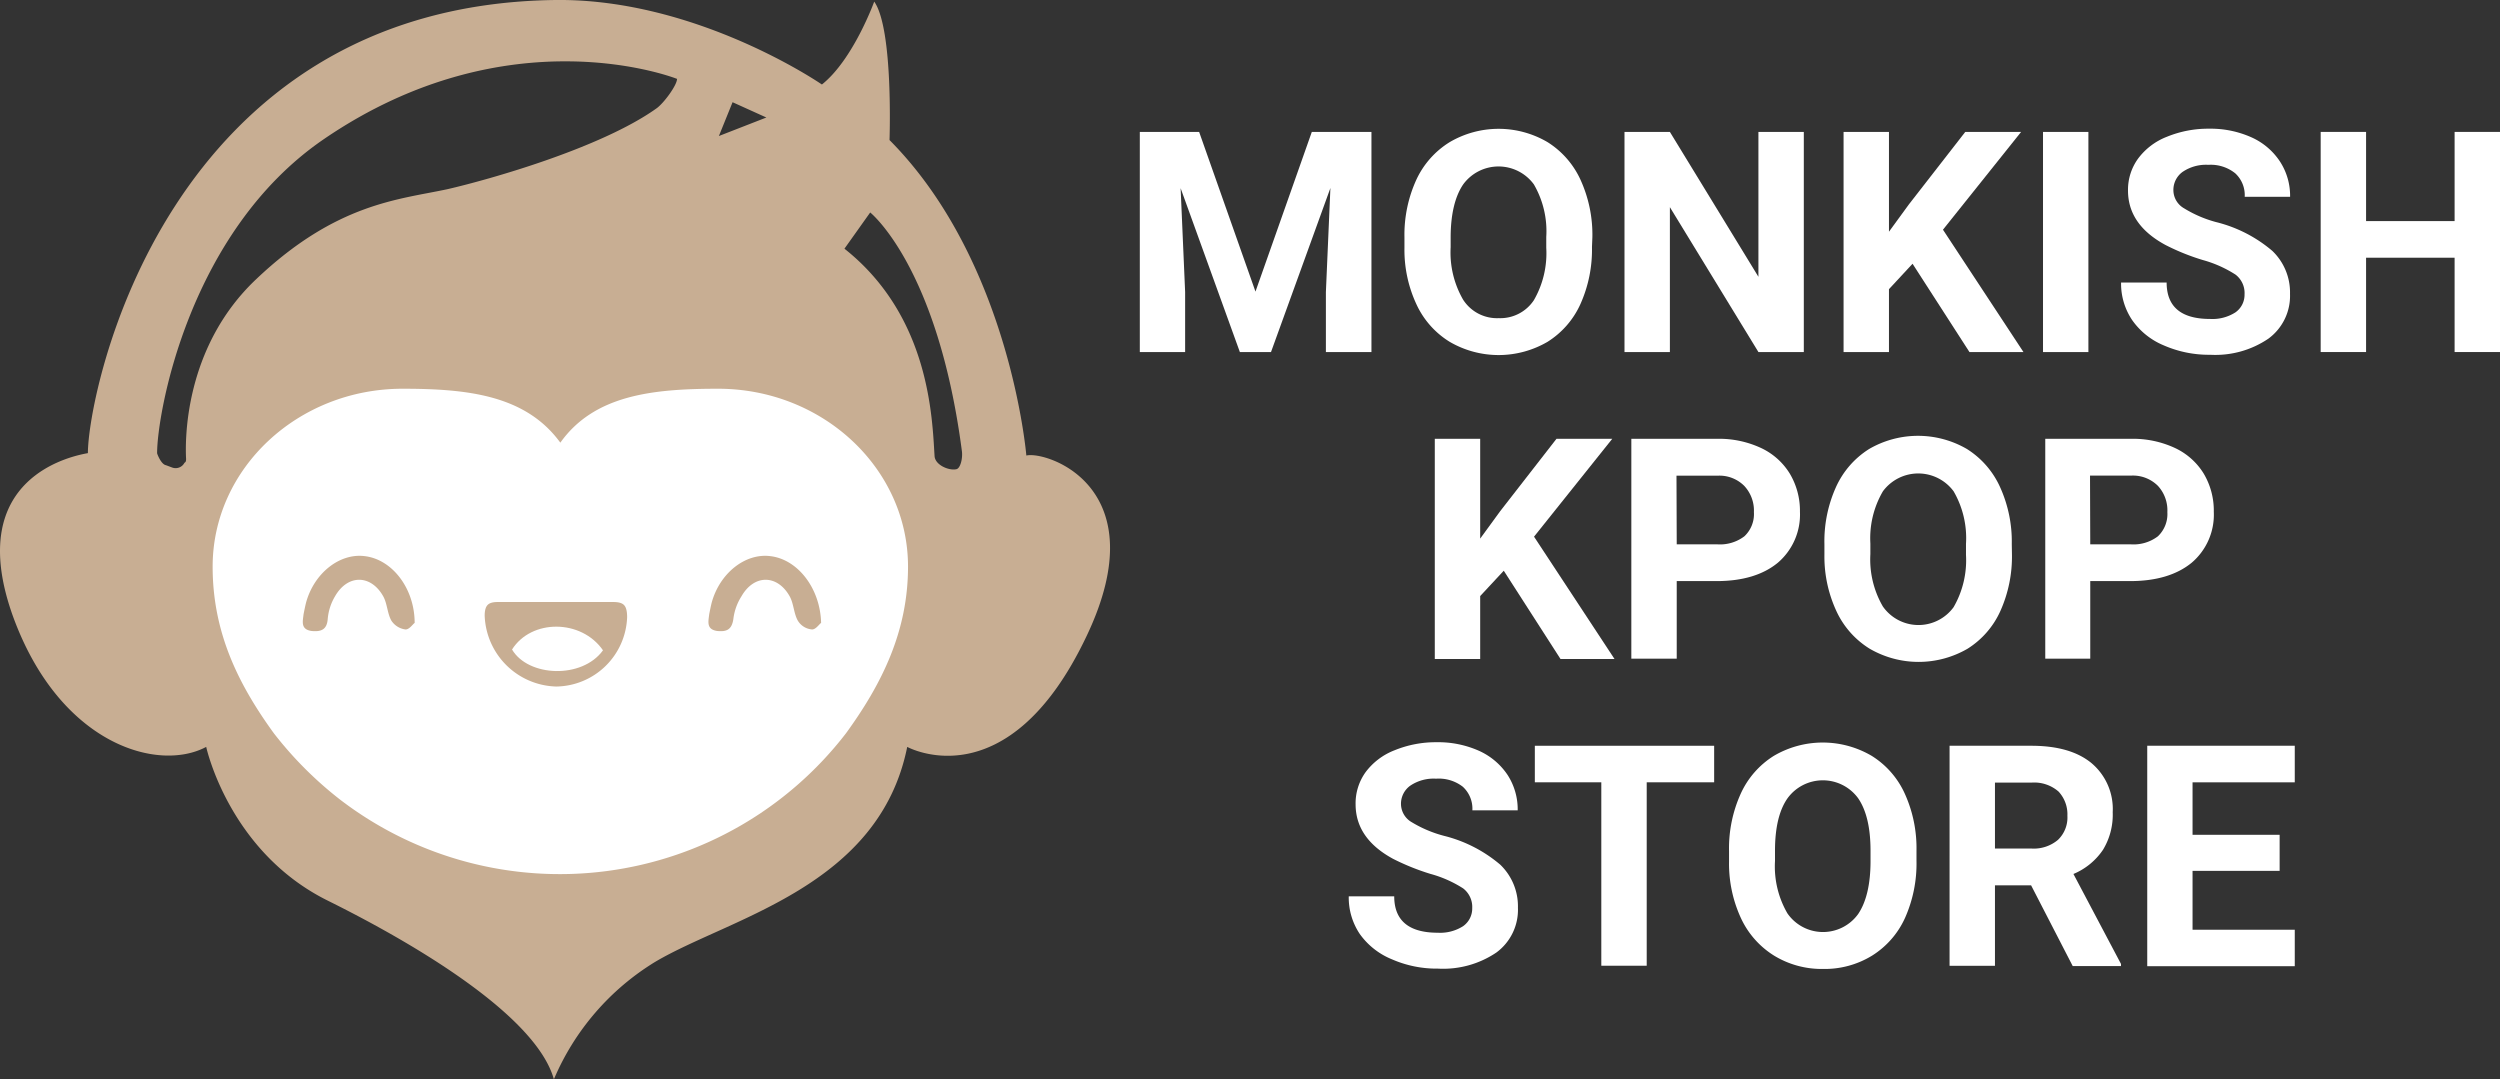 <svg xmlns="http://www.w3.org/2000/svg" id="b3cff99f-91ae-4e4c-bd67-9b9273432b8e" data-name="f6ebd45e-ad15-4938-a4b7-49ee2c220983" width="310.62" height="134.1" viewBox="0 0 310.62 134.1"><rect x="0" y="0" width="310.62" height="134.1" fill="#333333" stroke="none"/><defs><style>      .b40677ba-a7d9-45fe-874c-d4a96e95718c, .fa03aefb-f064-42f4-884a-2c86567a059e {        fill: #c8ae93;      }      .ba48e9a9-5fbf-42ab-ab08-34c67e3d7ba2 {        fill: #fff;      }      .fa03aefb-f064-42f4-884a-2c86567a059e {        stroke: #fff;        stroke-miterlimit: 9.99;        stroke-width: 1px;      }    </style></defs><title>Monikish-Final4W2025</title><path class="b40677ba-a7d9-45fe-874c-d4a96e95718c" d="M105,17.3c3.9-3.1,6.5-10.3,6.5-10.3,2.4,3.4,1.9,17.2,1.9,17.2,15,15.1,17,39.2,17,39.2,2.5-.6,16.3,3.9,7.5,22.4-9.8,20.7-22.3,13.8-22.3,13.8-3.5,17.4-22,21.2-31.3,26.7a31.48,31.48,0,0,0-12.6,14.6c-2.1-7.5-15.8-16.1-28.1-22.2S28.5,99.6,28.5,99.6c-6,3.2-18.2-.3-24-16.2-6.3-17.5,7.7-20,9.3-20.3,0-7.4,9.5-55.7,58.1-56.3C89.5,6.6,105,17.3,105,17.3Zm14,46.2c.1,1.1,1.8,1.8,2.7,1.6.5-.1.8-1.3.7-2.2-3-23-11.4-29.7-11.4-29.7l-3.2,4.5C118.4,46.1,118.7,58.7,119,63.5Zm-25.1-44-1.7,4.2,5.9-2.3Zm-9.5.8c.9-.6,2.6-2.9,2.6-3.7,0,0-20.8-8.3-43.9,7.5-16.8,11.5-20.7,34.1-20.7,39,0,.1.5,1.4,1.1,1.5l.8.3a1.24,1.24,0,0,0,1.5-.6h0c.2-.1.2-.3.2-.5-.1-1.9-.4-13.7,8.7-22.3,10-9.5,17.8-9.9,23.8-11.2,5.2-1.2,19-5.1,25.9-10Z" transform="translate(-2.88 -6.8)"></path><g><g id="b3d2751f-eb60-4f73-a752-9f250ad5f062" data-name="b7c43951-5d72-4c4d-bdb4-37f463b27646"><path class="ba48e9a9-5fbf-42ab-ab08-34c67e3d7ba2" d="M108,97.9a44.88,44.88,0,0,1-62.8,8.3,46.58,46.58,0,0,1-8.3-8.3c-4.5-6.2-7.6-12.6-7.6-20.7,0-12.2,10.6-22.1,23.6-22.1,8.1,0,15.3.8,19.6,6.7,4.2-5.9,11.4-6.7,19.6-6.7,13,0,23.6,9.9,23.6,22.1C115.7,85.2,112.5,91.7,108,97.9Z" transform="translate(-2.88 -6.8)"></path></g><g><path class="fa03aefb-f064-42f4-884a-2c86567a059e" d="M72,92.6a9.64,9.64,0,0,1-9.4-9.3c0-1.5.6-2.2,2.1-2.2H79.1c1.7,0,2.2.8,2.2,2.4A9.44,9.44,0,0,1,72,92.6Z" transform="translate(-2.88 -6.8)"></path><path class="b40677ba-a7d9-45fe-874c-d4a96e95718c" d="M54.4,84.2c-.2.1-.7.9-1.2.8a2.45,2.45,0,0,1-1.7-1.1c-.5-.9-.5-2.1-1-3-1.5-2.7-4.4-2.8-6,0a6.6,6.6,0,0,0-.9,2.8c-.1,1.4-.9,1.6-2,1.5-1.4-.2-1.1-1.2-1-2.1.1-.5.2-1,.3-1.4,1-3.7,4.2-6.2,7.3-5.8C51.6,76.3,54.4,79.9,54.4,84.2Z" transform="translate(-2.88 -6.8)"></path><path class="b40677ba-a7d9-45fe-874c-d4a96e95718c" d="M104.9,84.2c-.2.1-.7.9-1.2.8a2.26,2.26,0,0,1-1.7-1.1c-.5-.9-.5-2.1-1-3-1.5-2.7-4.4-2.8-6,0a6.72,6.72,0,0,0-1,2.8c-.2,1.4-.9,1.6-2,1.5-1.4-.2-1.1-1.2-1-2.1.1-.5.2-1,.3-1.4,1-3.7,4.2-6.2,7.3-5.8C102,76.3,104.8,79.9,104.9,84.2Z" transform="translate(-2.88 -6.8)"></path><path class="ba48e9a9-5fbf-42ab-ab08-34c67e3d7ba2" d="M77.8,87.6c-2.6,3.6-9.3,3.3-11.3-.1C68.9,83.7,75.1,83.7,77.8,87.6Z" transform="translate(-2.88 -6.8)"></path></g></g><g><path class="ba48e9a9-5fbf-42ab-ab08-34c67e3d7ba2" d="M151.87,23.19l7,19.84,7-19.84h7.41V50.54h-5.66V43.07l.56-12.91-7.38,20.38h-3.87l-7.36-20.36.56,12.89v7.47H144.5V23.19Z" transform="translate(-2.88 -6.8)"></path><path class="ba48e9a9-5fbf-42ab-ab08-34c67e3d7ba2" d="M200.68,37.49a16.54,16.54,0,0,1-1.43,7.08,10.75,10.75,0,0,1-4.09,4.7,12.06,12.06,0,0,1-12.16,0,10.74,10.74,0,0,1-4.13-4.66,16,16,0,0,1-1.49-7V36.28a16.45,16.45,0,0,1,1.46-7.11A10.84,10.84,0,0,1,183,24.46a12,12,0,0,1,12.16,0,10.84,10.84,0,0,1,4.11,4.71,16.43,16.43,0,0,1,1.46,7.1ZM195,36.25a11.57,11.57,0,0,0-1.54-6.54,5.44,5.44,0,0,0-8.78,0c-1,1.47-1.54,3.63-1.56,6.47v1.34a11.72,11.72,0,0,0,1.54,6.5,5,5,0,0,0,4.44,2.31,5,5,0,0,0,4.36-2.23A11.68,11.68,0,0,0,195,37.58Z" transform="translate(-2.88 -6.8)"></path><path class="ba48e9a9-5fbf-42ab-ab08-34c67e3d7ba2" d="M227,50.54h-5.64l-11-18v18h-5.64V23.19h5.64l11,18v-18H227Z" transform="translate(-2.88 -6.8)"></path><path class="ba48e9a9-5fbf-42ab-ab08-34c67e3d7ba2" d="M240.51,39.57l-2.93,3.16v7.81h-5.64V23.19h5.64v12.4l2.48-3.4,7-9H254l-9.71,12.15,10,15.2h-6.71Z" transform="translate(-2.88 -6.8)"></path><path class="ba48e9a9-5fbf-42ab-ab08-34c67e3d7ba2" d="M262.36,50.54h-5.64V23.19h5.64Z" transform="translate(-2.88 -6.8)"></path><path class="ba48e9a9-5fbf-42ab-ab08-34c67e3d7ba2" d="M281.76,43.37a2.88,2.88,0,0,0-1.12-2.45,14.73,14.73,0,0,0-4.06-1.81,27.75,27.75,0,0,1-4.64-1.87q-4.67-2.52-4.66-6.78a6.59,6.59,0,0,1,1.25-3.95,8.12,8.12,0,0,1,3.59-2.72,13.53,13.53,0,0,1,5.25-1,12.42,12.42,0,0,1,5.22,1.06,8.3,8.3,0,0,1,3.56,3,7.82,7.82,0,0,1,1.27,4.4h-5.64a3.68,3.68,0,0,0-1.18-2.92,4.85,4.85,0,0,0-3.33-1.05,5.17,5.17,0,0,0-3.21.88,2.76,2.76,0,0,0-1.14,2.3,2.61,2.61,0,0,0,1.34,2.23,14.88,14.88,0,0,0,3.95,1.7,17.08,17.08,0,0,1,7,3.58,7.14,7.14,0,0,1,2.2,5.34,6.59,6.59,0,0,1-2.69,5.57,11.73,11.73,0,0,1-7.23,2,14,14,0,0,1-5.75-1.16,9,9,0,0,1-3.95-3.16,8.11,8.11,0,0,1-1.37-4.66h5.66q0,4.53,5.41,4.53a5.3,5.3,0,0,0,3.14-.82A2.67,2.67,0,0,0,281.76,43.37Z" transform="translate(-2.88 -6.8)"></path><path class="ba48e9a9-5fbf-42ab-ab08-34c67e3d7ba2" d="M313.5,50.54h-5.64V38.82h-11V50.54h-5.64V23.19h5.64V34.27h11V23.19h5.64Z" transform="translate(-2.88 -6.8)"></path><path class="ba48e9a9-5fbf-42ab-ab08-34c67e3d7ba2" d="M189.72,77.71l-2.93,3.15v7.82h-5.64V61.32h5.64v12.4l2.48-3.4,7-9h6.93l-9.72,12.16,10,15.2h-6.71Z" transform="translate(-2.88 -6.8)"></path><path class="ba48e9a9-5fbf-42ab-ab08-34c67e3d7ba2" d="M211.21,79v9.64h-5.64V61.32h10.67a12.35,12.35,0,0,1,5.42,1.13,8.32,8.32,0,0,1,3.6,3.2,9,9,0,0,1,1.26,4.73,7.87,7.87,0,0,1-2.75,6.34Q221,79,216.15,79Zm0-4.57h5a5,5,0,0,0,3.41-1,3.79,3.79,0,0,0,1.18-3,4.5,4.5,0,0,0-1.19-3.25,4.36,4.36,0,0,0-3.26-1.28h-5.17Z" transform="translate(-2.88 -6.8)"></path><path class="ba48e9a9-5fbf-42ab-ab08-34c67e3d7ba2" d="M252.86,75.62a16.54,16.54,0,0,1-1.43,7.08,10.73,10.73,0,0,1-4.08,4.7,12.11,12.11,0,0,1-12.17,0,10.82,10.82,0,0,1-4.13-4.67,16.1,16.1,0,0,1-1.49-7V74.42A16.39,16.39,0,0,1,231,67.31a10.86,10.86,0,0,1,4.11-4.72,12.09,12.09,0,0,1,12.16,0,10.86,10.86,0,0,1,4.11,4.72,16.36,16.36,0,0,1,1.46,7.09Zm-5.71-1.24a11.57,11.57,0,0,0-1.54-6.54,5.46,5.46,0,0,0-8.78,0,11.53,11.53,0,0,0-1.56,6.48v1.33a11.63,11.63,0,0,0,1.55,6.5,5.4,5.4,0,0,0,8.79.09,11.64,11.64,0,0,0,1.54-6.5Z" transform="translate(-2.88 -6.8)"></path><path class="ba48e9a9-5fbf-42ab-ab08-34c67e3d7ba2" d="M262.59,79v9.64H257V61.32h10.67a12.38,12.38,0,0,1,5.42,1.13,8.32,8.32,0,0,1,3.6,3.2,9,9,0,0,1,1.25,4.73,7.84,7.84,0,0,1-2.75,6.34Q272.4,79,267.53,79Zm0-4.57h5a5,5,0,0,0,3.41-1,3.82,3.82,0,0,0,1.17-3A4.49,4.49,0,0,0,271,67.17a4.39,4.39,0,0,0-3.27-1.28h-5.17Z" transform="translate(-2.88 -6.8)"></path><path class="ba48e9a9-5fbf-42ab-ab08-34c67e3d7ba2" d="M185.8,119.63a2.9,2.9,0,0,0-1.13-2.45,14.63,14.63,0,0,0-4.06-1.8,29,29,0,0,1-4.64-1.87c-3.1-1.68-4.66-3.94-4.66-6.78a6.64,6.64,0,0,1,1.25-4,8.16,8.16,0,0,1,3.59-2.71,13.53,13.53,0,0,1,5.25-1,12.43,12.43,0,0,1,5.23,1.06,8.41,8.41,0,0,1,3.56,3,7.87,7.87,0,0,1,1.26,4.4h-5.63a3.7,3.7,0,0,0-1.19-2.93,4.87,4.87,0,0,0-3.32-1,5.19,5.19,0,0,0-3.21.87,2.76,2.76,0,0,0-1.15,2.31,2.64,2.64,0,0,0,1.34,2.23,15.14,15.14,0,0,0,4,1.69,17.21,17.21,0,0,1,7,3.59,7.17,7.17,0,0,1,2.19,5.34,6.59,6.59,0,0,1-2.68,5.57,11.8,11.8,0,0,1-7.24,2,13.92,13.92,0,0,1-5.74-1.16,9.1,9.1,0,0,1-4-3.16,8.11,8.11,0,0,1-1.36-4.66h5.65c0,3,1.81,4.52,5.41,4.52a5.3,5.3,0,0,0,3.14-.81A2.68,2.68,0,0,0,185.8,119.63Z" transform="translate(-2.88 -6.8)"></path><path class="ba48e9a9-5fbf-42ab-ab08-34c67e3d7ba2" d="M215.86,104h-8.38v22.79h-5.64V104h-8.26V99.46h22.28Z" transform="translate(-2.88 -6.8)"></path><path class="ba48e9a9-5fbf-42ab-ab08-34c67e3d7ba2" d="M241,113.75a16.56,16.56,0,0,1-1.42,7.09,10.73,10.73,0,0,1-4.09,4.69,11.23,11.23,0,0,1-6.1,1.66,11.35,11.35,0,0,1-6.06-1.64,10.85,10.85,0,0,1-4.14-4.67,16.1,16.1,0,0,1-1.48-7v-1.35a16.45,16.45,0,0,1,1.45-7.11,10.8,10.8,0,0,1,4.12-4.71,12,12,0,0,1,12.15,0,10.74,10.74,0,0,1,4.12,4.71,16.39,16.39,0,0,1,1.45,7.09Zm-5.71-1.24q0-4.29-1.54-6.53a5.43,5.43,0,0,0-8.77,0q-1.55,2.2-1.56,6.47v1.33a11.61,11.61,0,0,0,1.54,6.5,5.38,5.38,0,0,0,8.79.09c1-1.48,1.53-3.65,1.54-6.49Z" transform="translate(-2.88 -6.8)"></path><path class="ba48e9a9-5fbf-42ab-ab08-34c67e3d7ba2" d="M255.24,116.8h-4.49v10h-5.64V99.46h10.16q4.86,0,7.48,2.16a7.45,7.45,0,0,1,2.63,6.1,8.38,8.38,0,0,1-1.21,4.67,8.26,8.26,0,0,1-3.67,3l5.91,11.18v.26h-6Zm-4.49-4.57h4.54a4.66,4.66,0,0,0,3.29-1.08,3.85,3.85,0,0,0,1.17-3,4.14,4.14,0,0,0-1.1-3,4.59,4.59,0,0,0-3.38-1.11h-4.52Z" transform="translate(-2.88 -6.8)"></path><path class="ba48e9a9-5fbf-42ab-ab08-34c67e3d7ba2" d="M286.12,115H275.3v7.32H288v4.53H269.67V99.46H288V104H275.3v6.52h10.82Z" transform="translate(-2.88 -6.8)"></path></g></svg>